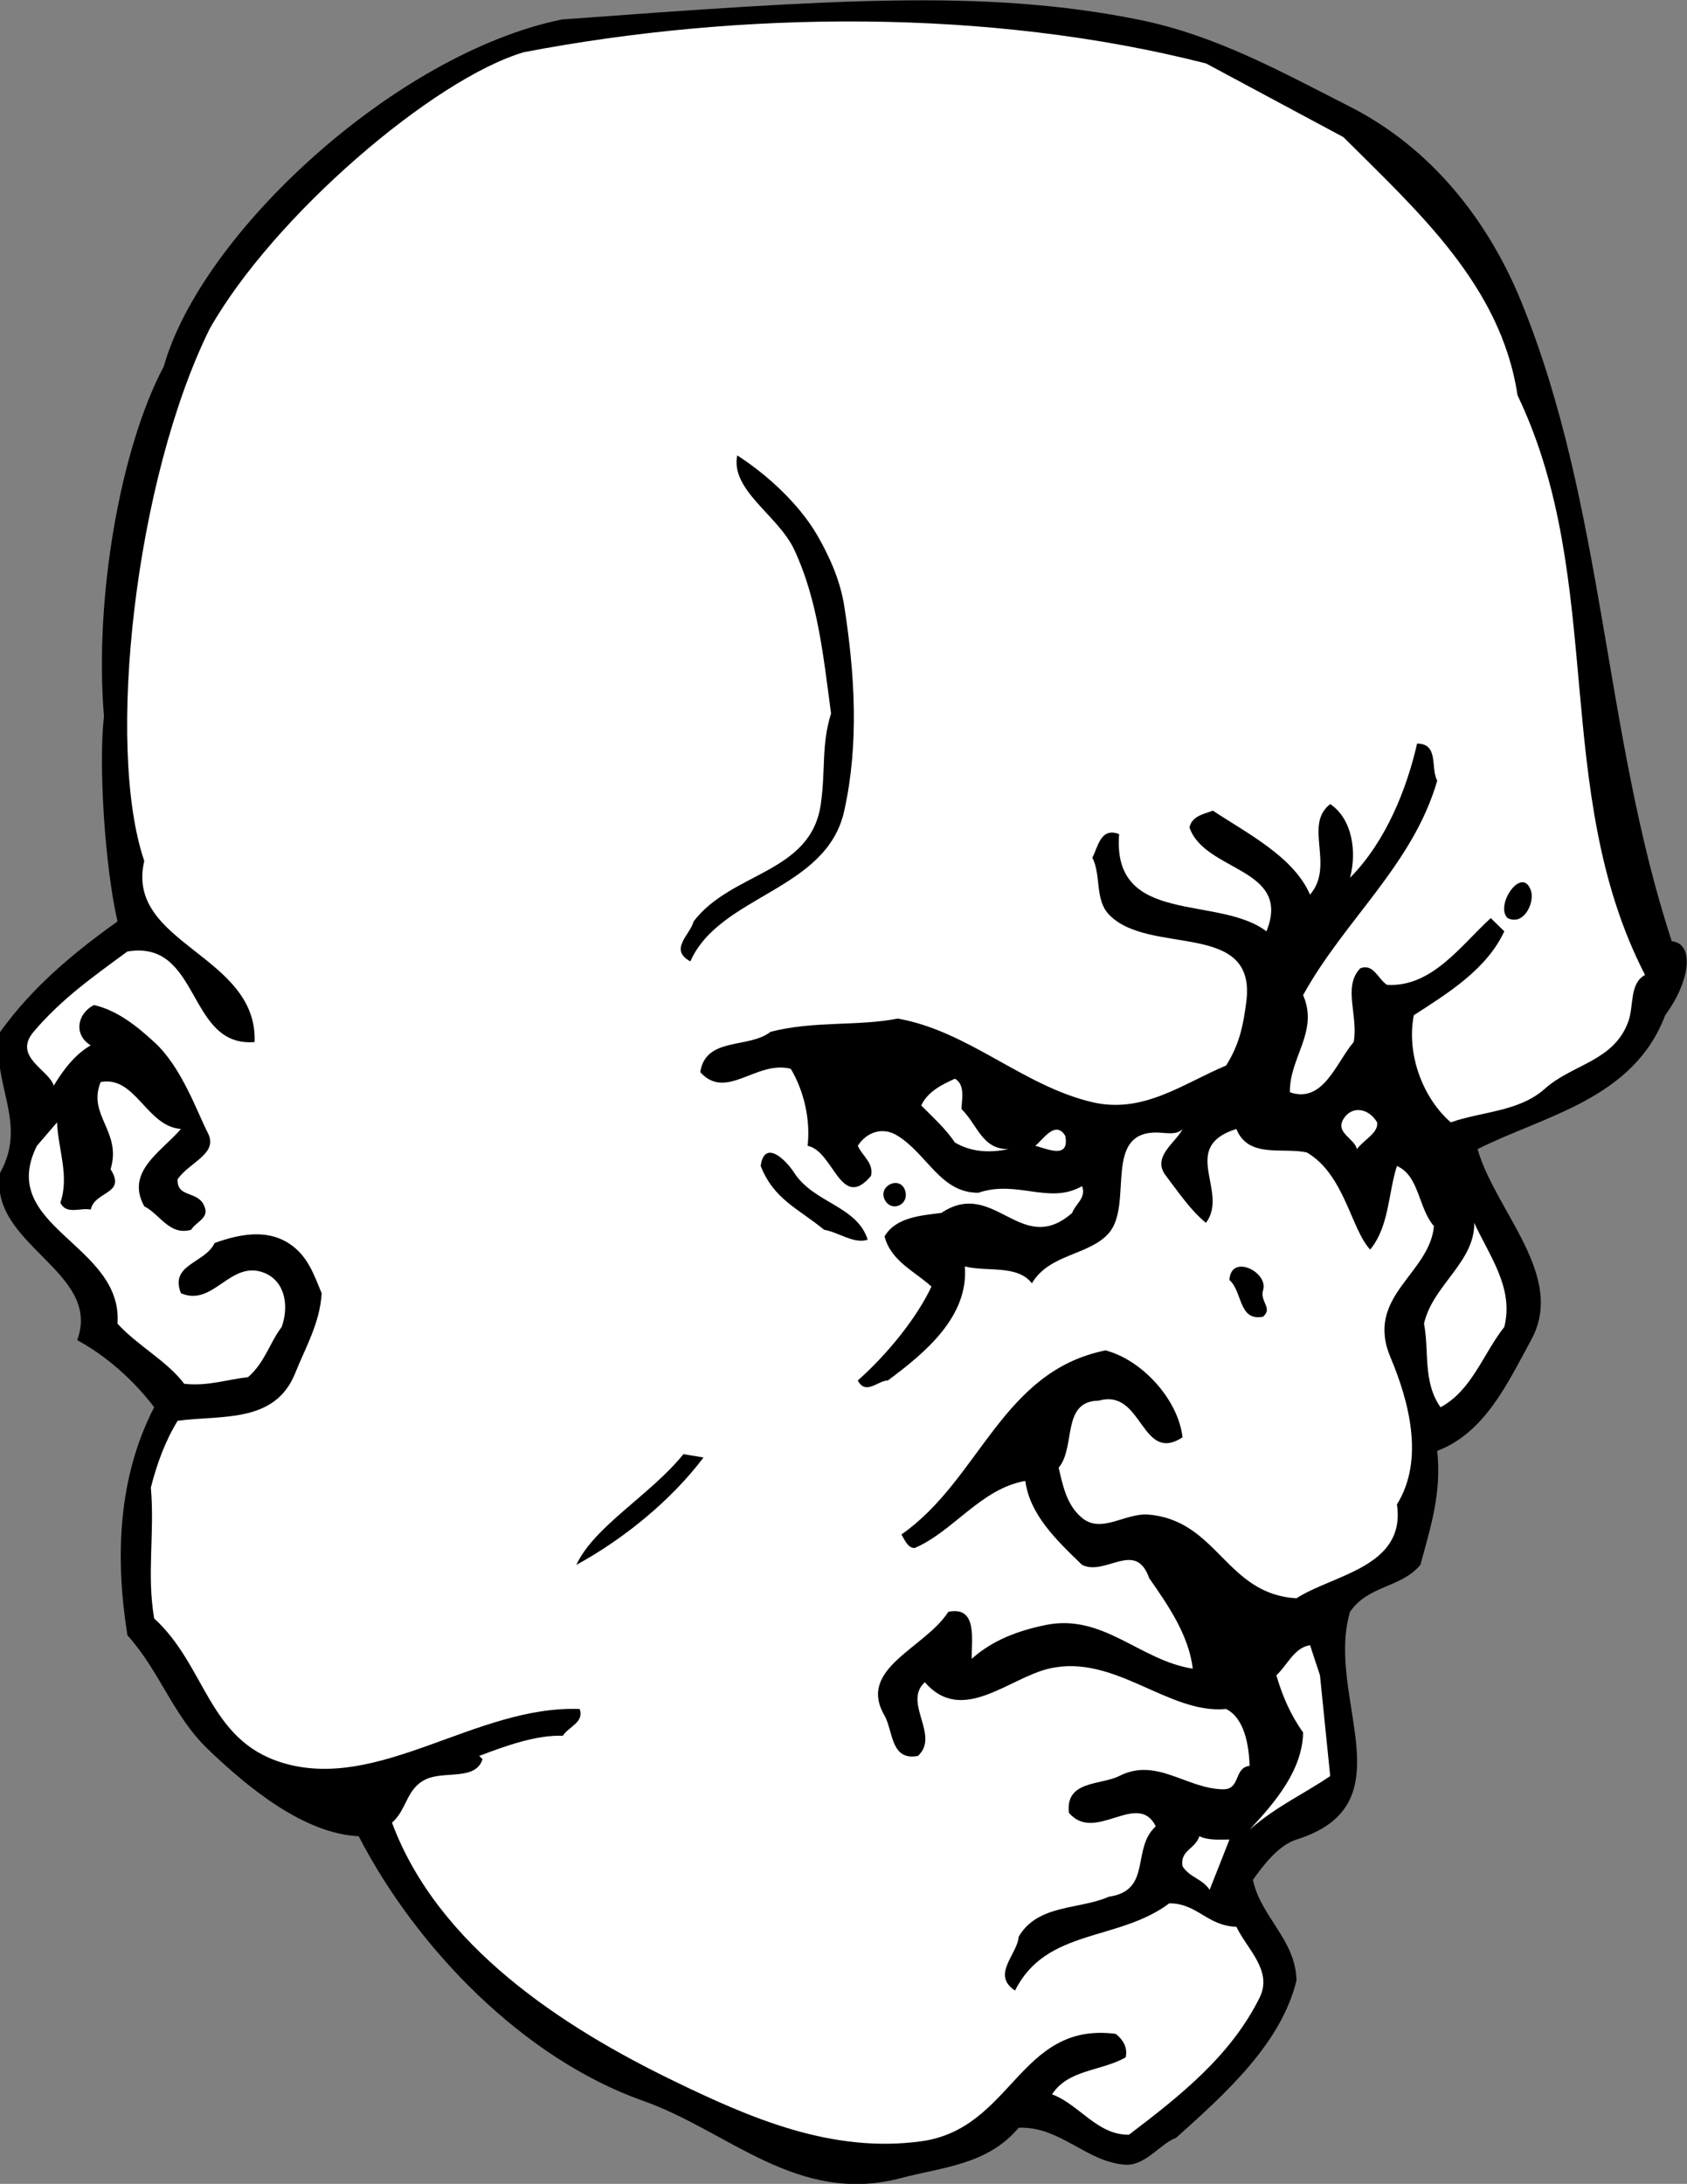 <?xml version="1.0" encoding="UTF-8" standalone="no"?>
<svg
   xmlns:dc="http://purl.org/dc/elements/1.1/"
   xmlns:cc="http://creativecommons.org/ns#"
   xmlns:rdf="http://www.w3.org/1999/02/22-rdf-syntax-ns#"
   xmlns:svg="http://www.w3.org/2000/svg"
   xmlns="http://www.w3.org/2000/svg"
   viewBox="0 0 680.733 880.813"
   height="880.813"
   width="680.733"
   xml:space="preserve"
   id="svg2"
   version="1.1"><rect x="0" y="0" width="680.733" height="880.813" fill="#808080" stroke="none"/><defs
     id="defs6" /><g
     transform="matrix(1.333,0,0,-1.333,0,880.813)"
     id="g10"><g
       transform="scale(0.1)"
       id="g12"><path
         id="path14"
         style="fill:#000000;fill-opacity:1;fill-rule:nonzero;stroke:none"
         d="m 3448.71,6547.84 c 232.99,-47 432.99,-159 637.99,-263 246.01,-125 418,-344 518,-589 253.01,-618.99 249.01,-1306 456,-1936 68.01,-6 58.01,-117.99 -20,-224 -96,-253.99 -365,-303 -567.99,-405 55,-190 268.99,-383.99 161.99,-578 -70,-128 -139,-280 -284,-335 13.01,-127 -17.99,-224 -51,-345 -60,-70.99 -155.99,-60 -213,-142 -76,-258 180,-582 -162,-688.99 -54,-17.01 -99,-76.006 -132,-122.006 24,-112.996 129,-180 132,-304 -45.99,-190 -212,-340 -365,-477 -45.99,-16 -92,-84 -152,-81 -118,7 -198,117 -323.99,112 C 2989.7,57.844 2853.71,50.844 2728.71,17.844 2414.7,-66.156 2205.7,159.844 1947.7,250.844 c -363,128 -686,461.004 -862,801.006 -163.997,7.99 -330.997,142.99 -456.993,263.99 -105,101.01 -146.004,237 -243.004,344 -36.996,232.01 -30,475 81,690 -62.996,83 -146,156 -232.996,203 76.996,209.01 -271.004,288 -233.004,507 85,153 -30,271 0,426 99,137 221,238 355,334 -38,164 -58,474 -41,620 -30,362.01 51,815 181,1059 113.004,401 698.997,946 1204.997,1050 808.01,59 1279,94 1748.01,-1" /><path
         id="path16"
         style="fill:#ffffff;fill-opacity:1;fill-rule:nonzero;stroke:none"
         d="m 3650.7,6415.84 416,-223 c 223,-223 477.01,-448 527.01,-780.99 270,-564.01 99,-1196.01 385.99,-1754.01 -48,-25.99 -33,-94 -50.99,-142 -44.01,-120 -170,-128 -253.01,-203 -77.99,-69 -190,-68 -284,-100.99 -82.99,71.99 -135,203.99 -112,323.99 107,69 221,140 274.01,254 l -41,40 c -90,-82 -178.01,-210 -314,-202 -27.01,17 -41,66 -81,50 -54,-55 -5,-145 -20,-223 -53.01,-62 -92.01,-187 -193.01,-152 -2,105 88,183 40,294.01 125,226.99 333.01,395 406,648.99 -21,37 6,112 -61,112 -30.99,-135.99 -94,-295.99 -203,-405.99 21.01,78.99 7.01,177.99 -60,222.99 -82,-64 15,-185 -61,-274 -50,115 -190,185 -294,254 -27,-10 -64,-16 -71,-51 47,-135 311,-121 233.01,-314 -146.01,111 -468.01,15 -446.01,294 -57,23.01 -65,-43 -81,-71 27.01,-53 7.01,-127 50,-172 121,-127 448,-15 416,-263.99 -8.99,-72.01 -21,-129.01 -61,-193.01 -131,-55 -251,-146.99 -405,-111 -210,49.01 -374,215 -589,253 -123,-23.99 -252,-6 -385,-40 -66,-52 -196,-13.99 -213,-122 79.01,-88 170,37 274.01,10 40.99,-68 60,-156.99 50.99,-233 79.01,-15 100,-200 192,-91 9,39 -27,61 -40,91 25,40 75,60 121,30 90,-56 130,-173 244,-172 118,40 214,-36.99 314,20 13.01,-36.99 -21,-54 -30,-81 -155,-135.99 -236,107 -396,0 -62,-8 -138,-13 -172,-70.99 19,-75 92,-106.01 142,-152.01 -45.99,-97 -134,-205 -223,-284 24,-46 61,0 91,0 112,83 245,193 233,345 67,-17 159,6.01 203.01,-51 52.99,90 173.99,84 232.99,152.01 76,87.99 -22,311.99 152.01,303.99 23.99,-1 53.99,-8 70.99,11.01 -17,-39.01 -95.99,-84.01 -50,-142.01 38,-50 76,-106 121,-142 71,95 -83,229.01 92,284.01 36.01,-90 140,-55 213,-71.01 114,-66 134,-232 192.01,-293.99 57.99,70.99 53.99,168.99 81,252.99 67.99,-30 64,-126 111.99,-182 -12.99,-145 -209,-212 -131.99,-395.99 55,-130 105,-310 20,-446.01 27.99,-190 -193.01,-212 -304.01,-283.99 -213,11.99 -238,233.99 -445.99,252.99 -72.01,7.01 -143.01,-59 -203.01,-10 -46.99,39 -58,97.01 -71,152.01 53,62.99 7,201.99 122,202.99 133,38 127.01,-192.99 253,-111 -13,114 -122,234 -233,263.01 -315,-63.01 -380,-391.01 -617.99,-557.01 10,-16 18.99,-41 40,-41 116.99,50 200.99,180 335,203.01 13.99,-102.01 92.99,-178.01 171.99,-254.01 71,-35 162,77 203.01,-40 57.99,-83 120,-173 131.99,-274 -161,25 -271,168.01 -446,132 -82,-17 -159,-45 -223,-102 -2,52 20,161 -71,142 -71,-111 -276.99,-171 -193,-313.99 26.01,-46.01 18,-138.01 101.01,-122.01 67.99,62.01 -47.01,162.01 20.99,223 112,-130 253,12 375,41 199.01,47 362,-139 537,-121.99 54,-27.01 69,-106.01 71,-172.01 -48.99,-6 -26,-72 -81,-71 -111,2 -201,98.01 -314,40 -57,-28 -163,-13 -152,-111 79,-94 208.01,69.01 263.01,-40.99 -75,-68.01 -10,-194.006 -142.01,-213.006 -91,-40 -215,-21.996 -272.99,-121 -4.01,-54 -84.01,-115 -11.01,-163 94,189 312,148 467,264 85,0 114.01,-68 203,-71 32,-67 110,-132 71.01,-213 -87.01,-176 -238.01,-296 -396.01,-416 -96,-1.996 -151,92 -233,122 49.01,76.004 150,70 223,112 6.01,30 -7,52 -30,71 -293,38.004 -312,-286.996 -588.99,-325 -271.01,-36.996 -517.01,70 -750,183.004 -334.01,161.996 -713.01,406.996 -852.01,780.992 45,39.01 43,103 102.01,131 55,27 150.99,-5 171.99,61 l -10,10 c 81,31 174,64 253.01,61 16.99,27 65.99,41.01 50.99,81.01 -314,11.99 -609,-253.01 -901.997,-162.01 -223,69 -228.996,293 -386,436 -22.996,136.01 2.004,255 -10,396.01 18,70.99 43,140 81,201.99 131.004,18.01 293,-9 355,142 32,80 76.004,154 81.004,244 -23.004,55 -42.004,115 -101.004,152.01 -68.996,42.99 -150,25.99 -223,0 -29,-62.01 -137,-64.01 -102,-152.01 99,-42.99 150,104 254,61 65,-28 72.004,-105 51,-163 -37,-49 -51,-108 -102,-152 -64,-7 -121.996,-28 -193,-20 -52,69 -141,115 -202,182 17,241 -367,292 -244,538 l 61,71.01 c 3,-81.01 38,-162.01 10,-243.01 18,-38 61.004,-14 92,-21 12,57 109.004,46 60,122 35,115 -70.996,163 -30,264 106,20 138,-134 243,-141.99 -58.996,-69.01 -168.996,-129.01 -111,-234.01 47.004,-23 76,-90 142.004,-70.99 13.996,23.99 55.996,35 40,70.99 -19.004,49.01 -84.004,24.01 -81.004,82 37,53 125,77.01 91.004,141 -32.004,62 -79.004,199 -162.004,274 -54,50 -112.996,96 -182,112.01 -52,-26.01 -62,-91.01 -10,-122.01 -48,-27 -85,-77 -112,-122 -14,48 -125,87 -61,163 84,99 179,166.01 284,243 223.004,37 179,-291 385,-274 10,265 -393,296 -334,548 -117.996,346 -27,1155 198,1610 193,341 676.997,756 950.997,837 653.01,125 1407,134 2065,-34" /><path
         id="path18"
         style="fill:#000000;fill-opacity:1;fill-rule:nonzero;stroke:none"
         d="m 2474.7,4986.85 c 38,-66.01 69.01,-137.01 81,-213.01 32,-205 45,-416.99 0,-619 -53,-242.99 -376,-254 -466,-456 -65.99,36 0,81 10,121 115,151 355,144 385,355 15,104 1,178 31,274 -23,172 -40,344 -111.99,497 -49.01,103 -193.01,179 -172.01,284 92.01,-59 189,-149 243,-242.99" /><path
         id="path20"
         style="fill:#000000;fill-opacity:1;fill-rule:nonzero;stroke:none"
         d="m 4634.7,3911.85 c 11,-36.01 -21.99,-106.01 -70.99,-82.01 -40,39 45,162.01 70.99,82.01" /><path
         id="path22"
         style="fill:#ffffff;fill-opacity:1;fill-rule:nonzero;stroke:none"
         d="m 2910.7,3251.85 c 49,-48.01 62,-122.01 142,-121.01 -58,-12 -113,-8.99 -162,20 -26.99,40 -65,75 -101.99,112 18.99,42 63.99,64.01 101.99,81 34,-19 19,-71 20,-91.99" /><path
         id="path24"
         style="fill:#ffffff;fill-opacity:1;fill-rule:nonzero;stroke:none"
         d="m 4168.71,3211.85 c 5,-32.01 -42.01,-54.01 -61,-81.01 -8.01,33 -66.01,49 -41.01,91.01 25,40.99 76.01,33.99 102.01,-10" /><path
         id="path26"
         style="fill:#ffffff;fill-opacity:1;fill-rule:nonzero;stroke:none"
         d="m 3224.7,3170.84 c 14.01,-73 -57,-38 -90.99,-30 20,14 60.99,81.01 90.99,30" /><path
         id="path28"
         style="fill:#000000;fill-opacity:1;fill-rule:nonzero;stroke:none"
         d="m 2403.71,3059.84 c 60,-92.99 190,-100 222.99,-202.99 -41,-14.01 -87,21.99 -132,30 -80.99,65.99 -152,91.99 -192,192.99 11.01,82.01 76.01,19 101.01,-20" /><path
         id="path30"
         style="fill:#000000;fill-opacity:1;fill-rule:nonzero;stroke:none"
         d="m 2738.71,3008.84 c 17.99,-46 -41.01,-71.99 -61.01,-30 -18.99,41 44,71 61.01,30" /><path
         id="path32"
         style="fill:#ffffff;fill-opacity:1;fill-rule:nonzero;stroke:none"
         d="m 4553.71,2592.84 c -64.01,-80.99 -98.01,-192 -193.01,-243 -54,76 -34,170 -50,253 26,116 154,186 152.01,305 45,-99 121,-197 91,-315" /><path
         id="path34"
         style="fill:#000000;fill-opacity:1;fill-rule:nonzero;stroke:none"
         d="m 3823.71,2704.84 c -11.01,-36 30,-54 0,-81 -75,-15 -62.01,76 -102.01,111 4,81 118,24 102.01,-30" /><path
         id="path36"
         style="fill:#000000;fill-opacity:1;fill-rule:nonzero;stroke:none"
         d="m 2129.7,2197.84 c -95.99,-127 -237,-244 -385,-325 53,116 226,213 324.01,335 l 60.99,-10" /><path
         id="path38"
         style="fill:#ffffff;fill-opacity:1;fill-rule:nonzero;stroke:none"
         d="m 3995.7,1538.84 31,-305 c -81,-55 -161,-90 -244,-161.99 77,81.99 160,180 162,293.99 -38,53 -63,111.01 -80.99,173 32.99,30 53.99,84 101.99,91 l 30,-91" /><path
         id="path40"
         style="fill:#ffffff;fill-opacity:1;fill-rule:nonzero;stroke:none"
         d="m 3721.7,1041.85 c -20,-51.006 -40,-102.006 -60,-152.006 -22.99,34 -59,36 -82,71 -8,48.996 38,51.006 51,91.006 27,-13.01 60,-10 91,-10" /></g></g></svg>